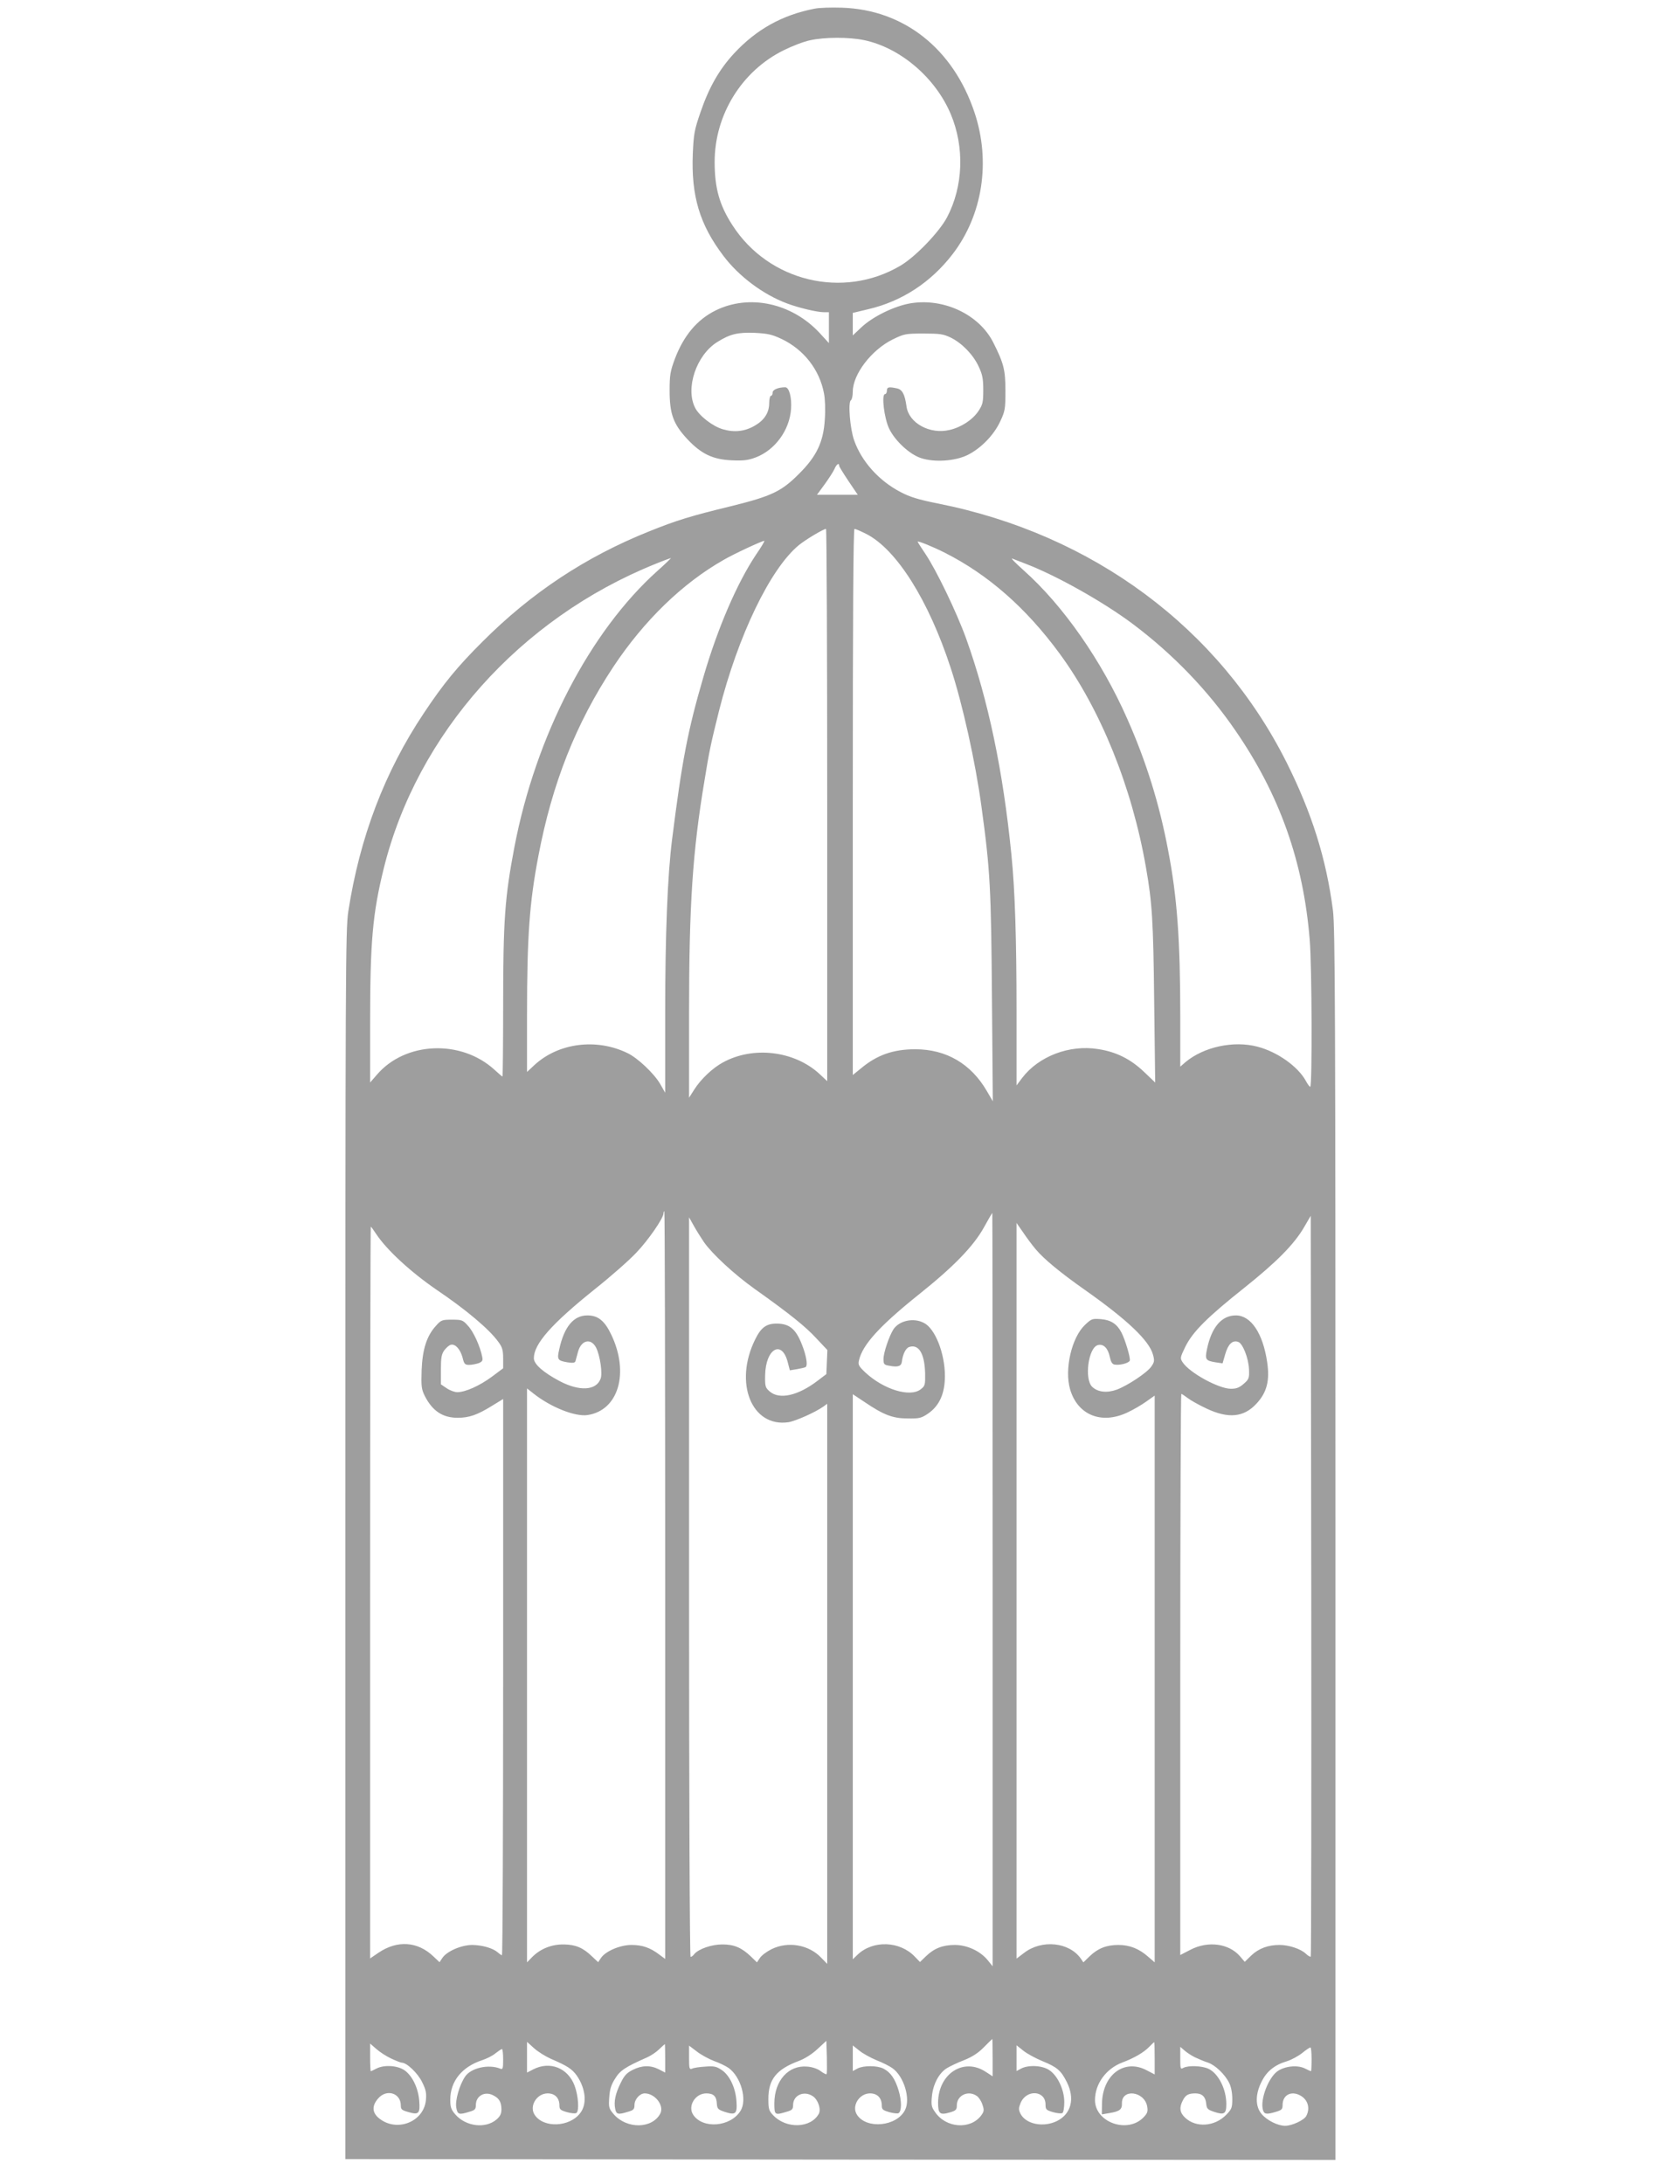 <?xml version="1.0" standalone="no"?>
<!DOCTYPE svg PUBLIC "-//W3C//DTD SVG 20010904//EN"
 "http://www.w3.org/TR/2001/REC-SVG-20010904/DTD/svg10.dtd">
<svg version="1.0" xmlns="http://www.w3.org/2000/svg"
 width="985pt" height="1280pt" viewBox="0 0 985 1280"
 preserveAspectRatio="xMidYMid meet">
<g transform="translate(0,1280) scale(0.1,-0.1)"
fill="#9e9e9e" stroke="none">
<path d="M4775 12749 c-189 -37 -340 -121 -471 -262 -87 -94 -147 -199 -197
-345 -36 -104 -40 -128 -45 -243 -10 -247 40 -415 179 -598 90 -120 233 -227
372 -279 68 -26 178 -52 218 -52 l29 0 0 -91 0 -90 -55 60 c-163 175 -412 229
-610 131 -107 -53 -186 -146 -238 -283 -27 -73 -31 -94 -31 -187 0 -136 22
-196 104 -284 82 -87 149 -119 260 -124 68 -3 96 0 141 17 113 43 198 159 207
283 5 68 -11 128 -34 128 -41 0 -74 -14 -74 -31 0 -11 -4 -19 -10 -19 -5 0
-10 -19 -10 -42 0 -56 -28 -100 -83 -132 -59 -35 -121 -42 -189 -22 -59 17
-138 78 -162 125 -59 114 6 309 129 386 75 47 120 58 221 54 75 -4 100 -9 157
-36 130 -62 222 -180 248 -318 7 -34 9 -99 5 -153 -8 -133 -48 -217 -153 -321
-102 -102 -160 -129 -393 -187 -240 -58 -327 -85 -485 -149 -372 -149 -690
-360 -975 -645 -147 -146 -230 -247 -345 -420 -230 -344 -376 -729 -443 -1163
-16 -104 -17 -357 -17 -3712 l0 -3600 2903 -3 2902 -2 0 3608 c0 3097 -2 3624
-15 3718 -39 301 -124 570 -271 864 -395 788 -1136 1339 -2046 1519 -114 23
-163 38 -218 67 -127 66 -229 180 -272 303 -24 66 -37 224 -19 235 6 4 11 26
11 50 0 102 109 245 235 307 66 32 74 34 180 34 97 0 116 -3 160 -24 66 -33
131 -100 163 -169 22 -47 27 -71 27 -138 0 -71 -3 -85 -28 -123 -34 -51 -100
-95 -169 -111 -115 -28 -240 40 -253 138 -10 72 -25 100 -58 106 -47 10 -57 7
-57 -14 0 -11 -5 -20 -11 -20 -22 0 -5 -143 25 -204 35 -71 119 -149 186 -171
79 -26 199 -18 273 18 78 39 153 115 191 196 29 62 31 73 31 181 0 122 -10
161 -71 282 -83 165 -291 263 -487 230 -93 -16 -219 -77 -286 -140 l-51 -48 0
66 0 66 92 22 c196 46 366 157 493 322 176 229 225 542 129 830 -125 375 -415
604 -779 615 -60 2 -132 0 -160 -6z m290 -184 c213 -44 419 -220 509 -433 82
-194 74 -424 -21 -605 -45 -86 -187 -234 -275 -285 -335 -197 -771 -92 -983
237 -77 118 -105 219 -105 372 0 276 159 533 404 654 50 25 120 52 156 59 86
19 228 19 315 1z m-145 -2495 c0 -5 25 -45 55 -90 l54 -80 -119 0 -120 0 44
60 c24 33 50 73 58 90 12 29 28 40 28 20z m-70 -1988 l0 -1619 -46 43 c-147
135 -388 164 -565 67 -60 -32 -131 -99 -169 -160 l-30 -47 0 490 c0 644 21
955 91 1372 28 174 38 218 85 407 111 439 300 832 468 970 42 34 143 94 159
95 4 0 7 -728 7 -1618z m228 1589 c178 -90 366 -388 496 -786 69 -209 145
-551 180 -810 52 -377 57 -484 62 -1130 l5 -600 -35 60 c-93 160 -238 245
-420 245 -129 0 -225 -34 -318 -112 l-48 -39 0 1600 c0 1090 3 1601 10 1601 6
0 36 -13 68 -29z m-646 -123 c-110 -165 -223 -426 -307 -713 -93 -318 -126
-491 -185 -959 -26 -206 -40 -556 -40 -1011 l0 -470 -29 51 c-35 61 -133 154
-193 182 -182 88 -404 59 -544 -70 l-44 -41 0 334 c0 460 14 658 67 934 81
425 220 775 438 1105 181 273 407 492 649 629 56 33 224 111 237 111 4 0 -18
-37 -49 -82z m1108 12 c253 -128 475 -322 672 -590 241 -328 425 -783 507
-1255 36 -205 43 -310 48 -780 l6 -480 -66 63 c-79 75 -163 117 -269 133 -168
27 -348 -42 -445 -169 l-33 -44 0 434 c0 425 -9 710 -30 918 -49 493 -136 906
-265 1266 -55 153 -175 402 -239 497 -25 37 -46 70 -46 72 0 7 91 -30 160 -65z
m-1683 -104 c-398 -356 -716 -968 -841 -1621 -56 -294 -66 -428 -66 -927 0
-230 -2 -418 -4 -418 -2 0 -23 18 -47 40 -196 179 -523 165 -689 -29 l-40 -46
0 340 c0 484 14 648 80 915 195 788 798 1464 1591 1784 46 19 88 34 92 35 4 1
-30 -32 -76 -73z m2158 39 c180 -69 456 -224 629 -354 234 -176 438 -388 598
-621 261 -378 400 -771 437 -1229 13 -153 15 -861 3 -861 -4 0 -16 16 -26 35
-46 84 -167 170 -283 200 -140 37 -315 -1 -422 -90 l-31 -27 0 294 c0 448 -18
698 -71 973 -51 272 -129 522 -239 770 -151 343 -377 666 -607 871 -48 43 -79
74 -68 70 11 -4 47 -18 80 -31z m-2115 -5986 l0 -2191 -35 26 c-53 40 -98 56
-163 56 -67 0 -153 -37 -179 -77 l-16 -24 -36 34 c-53 51 -96 69 -165 70 -72
1 -136 -25 -184 -72 l-32 -33 0 1682 0 1682 38 -30 c101 -80 244 -137 317
-126 181 27 246 247 139 471 -39 82 -78 113 -140 113 -81 0 -136 -66 -165
-198 -14 -61 -10 -67 48 -77 32 -5 44 -3 47 7 2 7 9 32 15 55 19 69 76 82 106
24 23 -46 39 -152 26 -183 -26 -69 -124 -74 -240 -13 -96 51 -151 99 -151 134
0 84 103 201 359 406 92 73 201 169 242 213 70 73 159 202 159 230 0 7 2 12 5
12 3 0 5 -986 5 -2191z m1920 -26 l0 -2208 -30 37 c-44 53 -120 88 -192 88
-71 0 -121 -20 -169 -66 l-35 -34 -30 31 c-88 93 -246 98 -336 12 l-28 -27 0
1656 0 1656 68 -45 c112 -76 166 -97 254 -97 69 -1 80 2 120 29 66 46 98 117
98 220 0 132 -57 278 -123 311 -60 32 -145 14 -179 -38 -25 -39 -58 -137 -58
-173 0 -31 3 -35 34 -40 51 -10 71 -3 74 25 5 43 23 79 43 85 56 18 90 -39 93
-154 1 -70 0 -74 -27 -95 -63 -47 -216 0 -323 99 -39 37 -44 46 -38 71 21 93
123 204 354 389 203 162 319 282 380 393 25 45 46 82 48 82 1 0 2 -993 2
-2207z m1865 -2151 c-3 -3 -15 4 -28 16 -30 29 -100 52 -155 52 -67 0 -121
-20 -165 -61 l-39 -38 -29 34 c-65 74 -187 90 -289 37 l-60 -31 0 1645 c0 904
3 1644 6 1644 3 0 20 -11 37 -24 18 -14 68 -42 111 -62 127 -60 218 -52 292
28 62 66 80 136 63 247 -25 167 -95 271 -183 271 -83 0 -142 -68 -169 -196
-13 -63 -9 -69 50 -79 l41 -6 16 55 c17 58 42 82 75 71 27 -8 61 -95 64 -160
2 -53 0 -59 -31 -86 -25 -22 -42 -29 -75 -29 -72 0 -243 94 -283 155 -16 24
-15 28 16 92 43 87 129 173 347 346 189 151 290 253 349 354 l39 67 3 -2169
c1 -1192 0 -2171 -3 -2173z m-3558 4188 c48 -69 176 -188 298 -275 211 -150
297 -220 361 -289 l65 -69 -3 -71 -3 -70 -50 -38 c-116 -89 -225 -113 -282
-64 -26 23 -28 29 -27 95 3 157 99 211 133 75 l12 -46 42 7 c23 4 45 9 50 12
12 7 8 48 -12 107 -39 112 -77 148 -158 148 -60 0 -91 -23 -125 -92 -127 -255
-21 -518 195 -486 43 7 159 59 205 92 l22 16 0 -1641 0 -1642 -34 35 c-73 78
-196 99 -293 51 -28 -14 -59 -37 -68 -52 l-17 -25 -36 35 c-55 52 -98 70 -167
70 -63 0 -138 -26 -164 -56 -7 -10 -17 -17 -22 -17 -5 0 -9 931 -9 2168 l0
2167 28 -50 c15 -27 42 -70 59 -95z m1946 -43 c47 -56 142 -135 287 -237 250
-176 378 -298 400 -380 10 -36 8 -44 -10 -70 -25 -36 -138 -111 -202 -135 -58
-21 -111 -15 -144 16 -48 45 -23 231 33 245 33 9 60 -19 70 -70 6 -28 14 -42
27 -44 30 -6 84 8 90 23 5 15 -26 120 -49 165 -26 50 -62 73 -119 78 -52 4
-56 3 -95 -34 -78 -74 -121 -260 -87 -377 44 -151 184 -208 336 -136 35 16 86
46 112 65 l48 34 0 -1661 0 -1661 -37 32 c-54 48 -109 70 -176 70 -70 0 -120
-20 -168 -66 l-37 -36 -15 22 c-68 97 -229 113 -332 34 l-45 -34 0 2156 0
2156 37 -53 c20 -30 54 -76 76 -102z m-3868 91 c62 -94 202 -223 355 -328 176
-119 308 -231 361 -304 24 -32 29 -49 29 -98 l0 -58 -67 -50 c-72 -53 -155
-90 -202 -90 -15 0 -43 10 -62 23 l-34 23 0 87 c0 71 4 91 21 114 12 15 29 30
38 31 26 6 55 -27 68 -75 9 -38 14 -43 39 -43 15 0 40 5 55 10 22 9 26 15 21
38 -12 61 -51 147 -83 181 -30 34 -36 36 -94 36 -58 0 -64 -2 -94 -36 -54 -59
-79 -137 -84 -260 -3 -94 -1 -111 18 -150 45 -89 105 -129 193 -129 67 0 114
16 200 69 l67 41 0 -1630 c0 -897 -3 -1630 -7 -1630 -3 0 -14 7 -24 16 -28 25
-89 43 -150 44 -64 0 -150 -37 -176 -77 l-16 -24 -36 34 c-92 88 -211 96 -321
22 l-50 -34 0 2145 c0 1179 2 2144 4 2144 2 0 16 -19 31 -42z m3615 -4828 l0
-110 -40 26 c-130 86 -278 -10 -280 -179 0 -67 10 -76 71 -58 34 10 39 16 39
41 0 59 67 90 117 55 12 -8 27 -31 33 -51 11 -32 10 -40 -7 -63 -63 -85 -207
-75 -271 20 -21 29 -23 42 -18 93 7 71 42 136 88 164 18 11 64 33 101 47 47
19 83 42 115 75 26 26 48 48 50 49 1 1 2 -49 2 -109z m-974 -97 c-2 -3 -18 5
-35 18 -17 13 -49 24 -78 26 -110 10 -192 -82 -193 -214 0 -70 2 -72 71 -51
33 9 39 15 39 40 0 57 63 86 115 52 31 -20 50 -76 36 -103 -46 -85 -189 -91
-267 -10 -26 27 -29 37 -29 97 0 114 47 173 178 222 35 13 78 40 110 70 l52
48 3 -95 c1 -53 1 -98 -2 -100z m-1617 90 c98 -42 125 -60 153 -99 52 -76 61
-165 21 -218 -62 -84 -216 -91 -268 -12 -34 51 12 126 76 126 43 0 69 -27 69
-71 0 -23 6 -28 44 -39 25 -7 49 -9 55 -5 18 11 12 101 -10 160 -39 104 -144
146 -242 96 l-37 -19 0 90 0 90 41 -37 c23 -21 67 -48 98 -62z m3541 2 l0 -94
-46 24 c-133 71 -262 -27 -263 -199 l-1 -59 41 7 c63 10 78 21 77 57 -3 88
131 73 148 -17 5 -30 2 -40 -21 -64 -94 -98 -285 -30 -285 101 0 95 65 184
160 220 70 26 128 60 159 93 14 14 26 26 28 26 2 0 3 -43 3 -95z m-4476 -1
c28 -13 56 -24 62 -24 29 0 94 -62 119 -114 23 -46 26 -65 22 -107 -14 -129
-175 -189 -277 -103 -38 32 -40 71 -4 113 49 59 134 34 134 -40 0 -23 6 -28
46 -39 59 -17 68 -8 62 67 -6 75 -41 147 -87 179 -42 28 -119 33 -165 9 -15
-8 -30 -15 -32 -15 -2 0 -4 36 -4 81 l0 81 37 -32 c20 -18 59 -43 87 -56z
m1606 2 l0 -84 -37 19 c-49 25 -99 24 -153 -3 -36 -18 -50 -34 -71 -77 -31
-62 -41 -110 -32 -152 6 -32 17 -35 74 -17 33 9 39 15 39 40 0 33 31 68 60 68
61 0 116 -72 91 -119 -48 -89 -195 -91 -272 -4 -29 34 -31 40 -27 99 3 47 11
74 34 110 30 49 59 68 190 126 22 10 53 31 69 47 17 16 31 29 33 30 1 1 2 -37
2 -83z m286 -16 c32 -11 70 -30 86 -41 72 -52 110 -186 70 -251 -59 -95 -222
-108 -278 -23 -33 51 12 125 77 125 43 0 60 -17 62 -61 2 -29 7 -34 45 -47 65
-21 75 -13 70 61 -5 79 -40 154 -88 185 -30 20 -44 23 -95 19 -33 -2 -68 -7
-77 -12 -16 -6 -18 0 -18 64 l0 71 45 -34 c24 -19 70 -44 101 -56z m954 4 c36
-14 77 -35 92 -46 68 -48 108 -180 74 -246 -49 -96 -225 -113 -281 -28 -34 51
12 126 76 126 43 0 69 -27 69 -71 0 -23 6 -28 44 -39 25 -7 49 -9 54 -6 19 11
19 72 1 132 -21 70 -48 108 -89 129 -37 19 -117 19 -152 1 l-28 -15 0 75 0 75
38 -30 c20 -17 66 -42 102 -57z m972 -5 c86 -35 109 -55 143 -123 48 -96 26
-185 -56 -227 -81 -41 -186 -20 -217 44 -10 22 -10 32 2 61 34 81 146 74 146
-9 0 -30 4 -33 44 -45 25 -7 49 -9 55 -5 6 3 11 32 11 64 0 72 -39 156 -89
188 -40 27 -120 31 -163 9 l-28 -15 0 75 0 76 39 -31 c22 -18 72 -45 113 -62z
m893 23 c22 -10 56 -25 76 -31 43 -14 101 -69 126 -120 11 -22 18 -58 18 -93
0 -51 -3 -60 -35 -93 -68 -70 -178 -78 -242 -17 -31 29 -35 59 -13 101 16 32
33 41 74 41 39 0 59 -20 63 -59 3 -31 8 -36 46 -49 60 -20 72 -12 72 45 0 88
-46 179 -104 207 -38 18 -118 21 -147 6 -18 -10 -19 -7 -19 56 l0 67 23 -20
c12 -11 40 -30 62 -41z m685 -12 c0 -38 -2 -70 -3 -70 -2 0 -19 7 -36 16 -44
22 -118 14 -161 -16 -53 -38 -101 -163 -86 -224 7 -29 21 -31 77 -14 34 10 39
15 39 41 0 57 50 84 103 55 45 -24 60 -74 36 -120 -13 -25 -84 -58 -124 -58
-43 0 -107 32 -138 69 -38 45 -38 117 1 192 30 60 77 97 149 118 25 8 64 29
87 47 22 18 44 33 49 33 4 1 7 -30 7 -69z m-4740 -1 c0 -54 -2 -60 -17 -54
-69 28 -174 4 -207 -48 -32 -48 -58 -138 -51 -179 7 -42 15 -45 76 -26 33 9
39 15 39 40 0 54 53 83 103 56 34 -17 46 -39 47 -80 0 -28 -7 -42 -30 -62 -65
-54 -178 -40 -240 30 -25 29 -30 43 -30 87 0 108 68 192 185 231 28 9 64 27
80 41 17 13 33 24 38 25 4 0 7 -27 7 -61z"/>
</g>
</svg>
